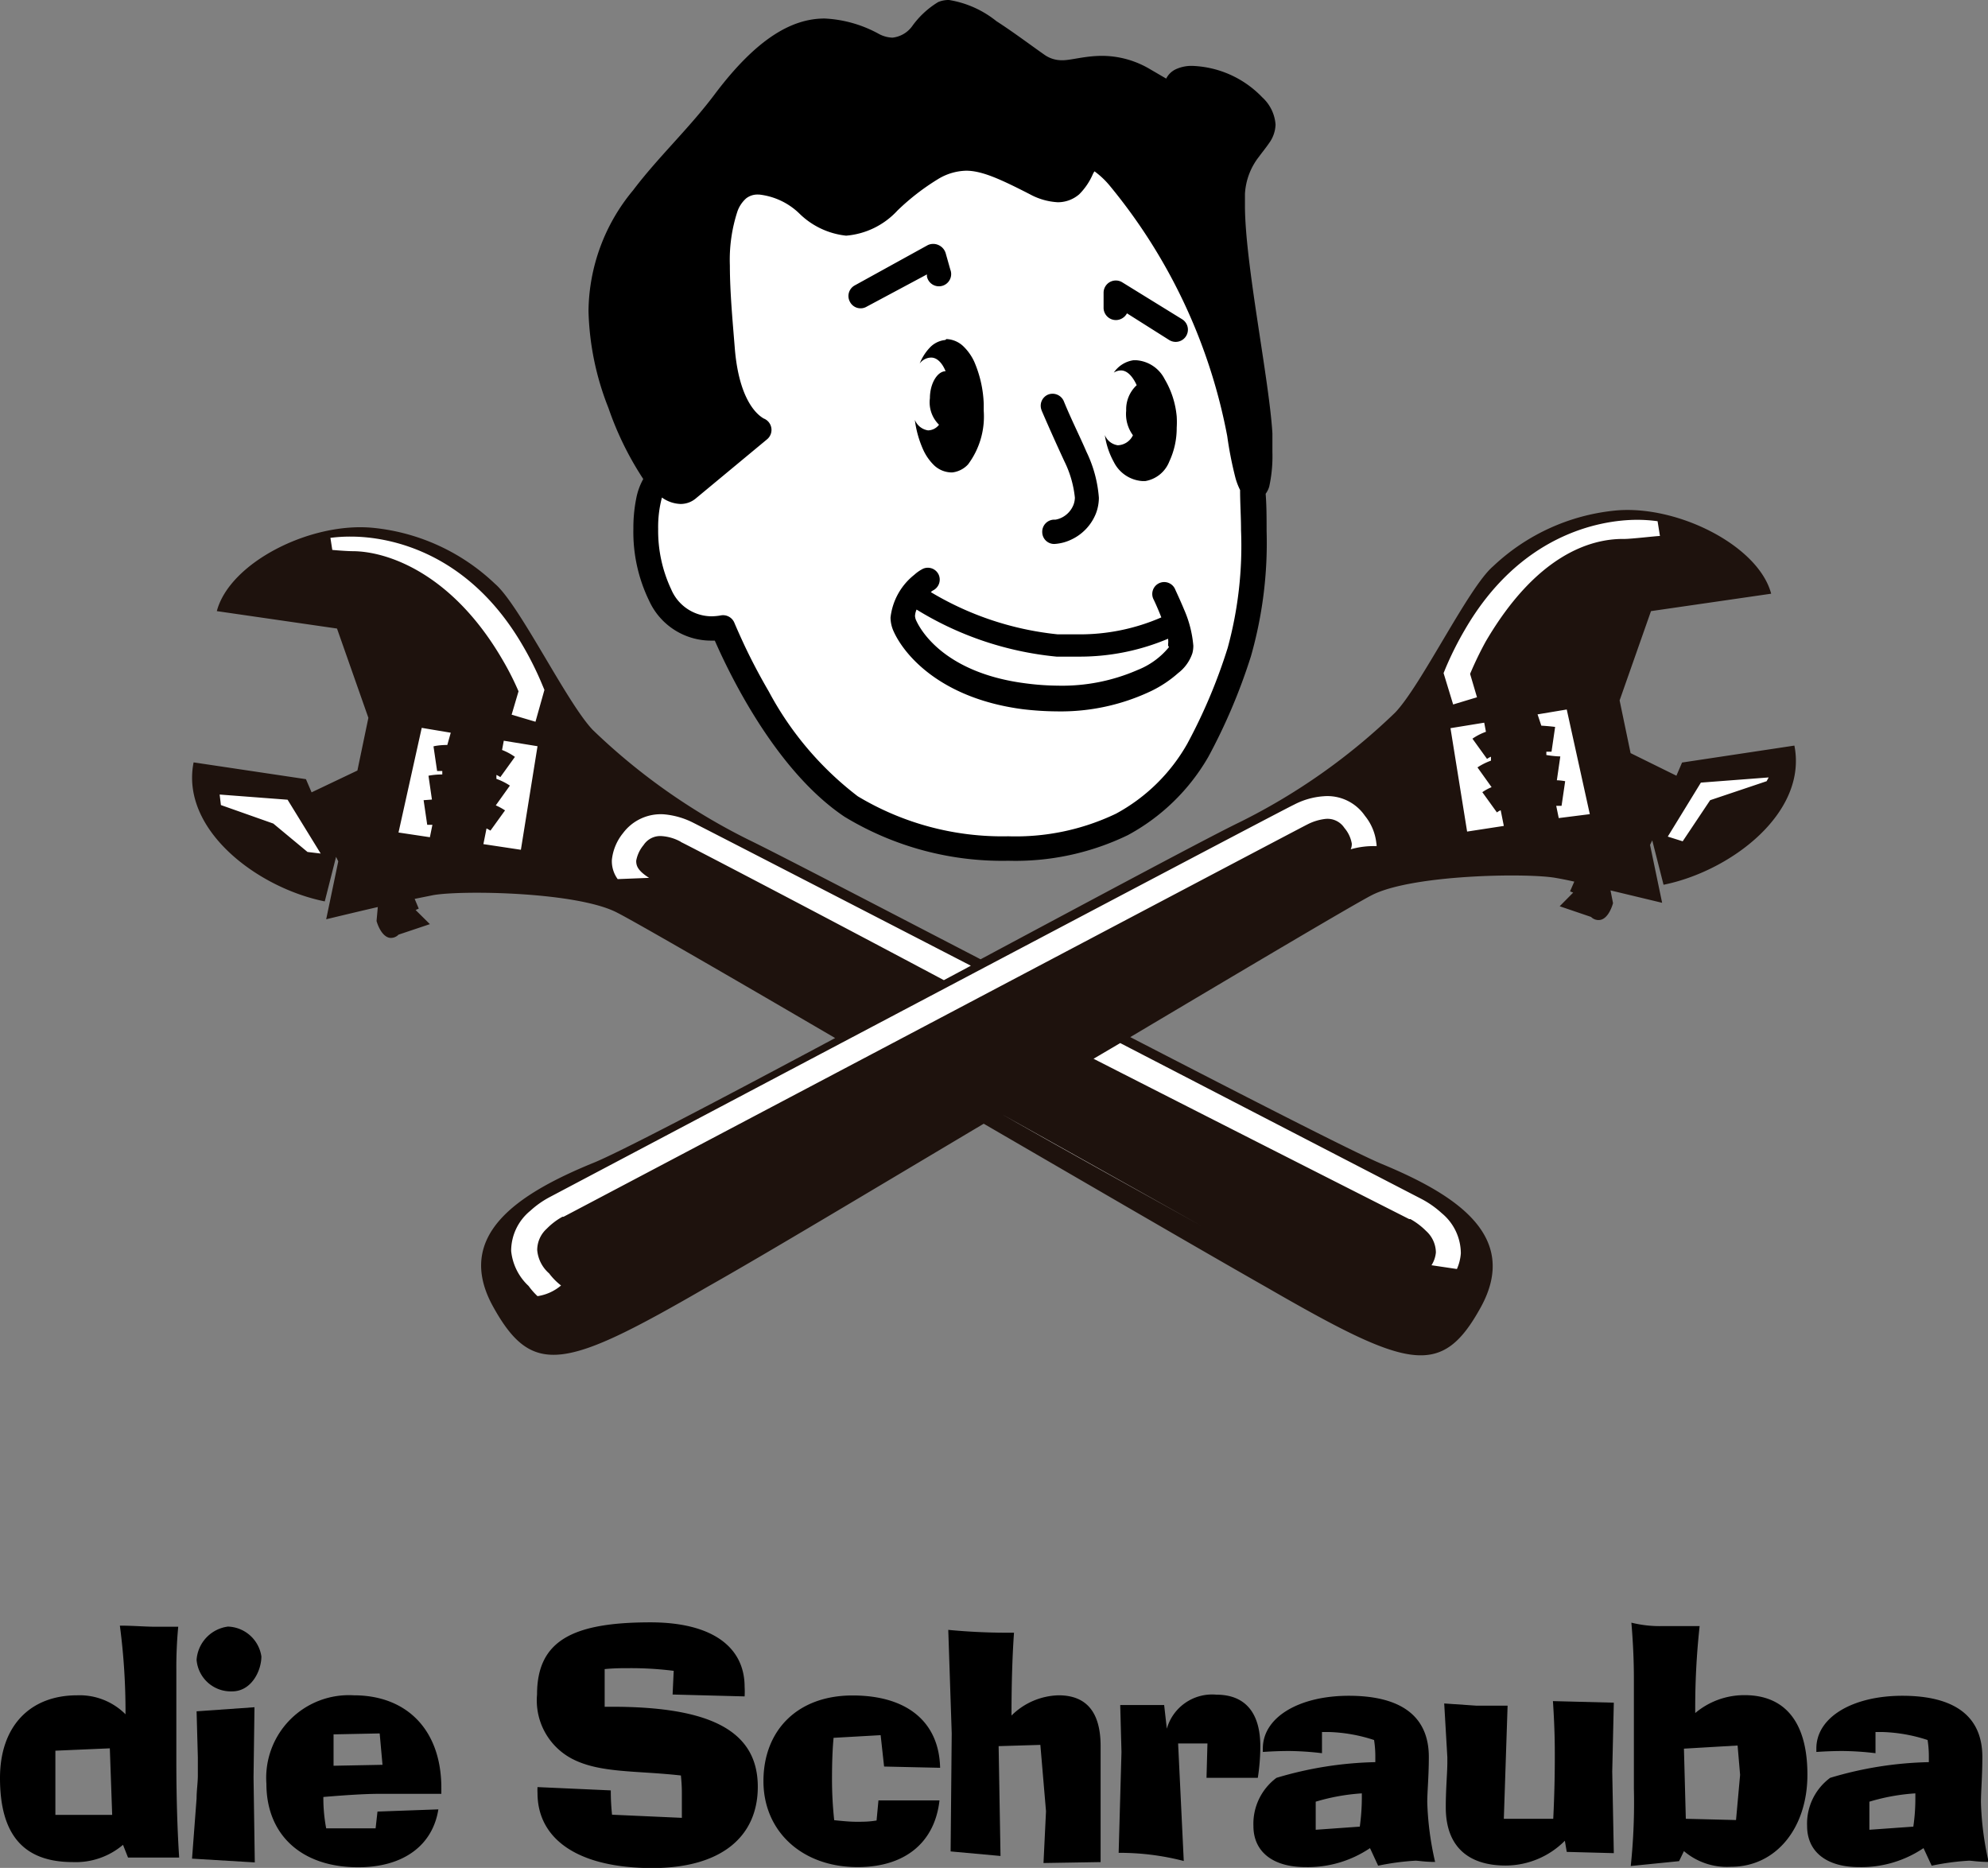 <svg xmlns="http://www.w3.org/2000/svg" viewBox="0 0 126.71 119.05"><rect x="0" y="0" width="126.71" height="119.05" fill="#808080" stroke="none"/><defs><style>.cls-1{fill:#1e120d;}.cls-2{fill:#fff;}</style></defs><title>Asset 5</title><g id="Layer_2" data-name="Layer 2"><g id="_Footer" data-name="• Footer"><path d="M7.84,117.58a4.65,4.65,0,0,1-3.19,1.1C1.55,118.68,0,117,0,113.32c0-3.3,1.91-5.27,4.92-5.27A4.13,4.13,0,0,1,8,109.26a41.7,41.7,0,0,0-.36-5.65c.86,0,1.61.07,2.27.07l1.45,0a27.49,27.49,0,0,0-.12,2.8v.73l0,4.15v.89c0,2.56.08,4.63.18,6.14l-1.89,0-1.37,0Zm-4.31-6,0,4.09H7.15L7,111.43Z"/><path d="M12.53,114.62c0-.49.08-1,.08-1.46,0-.06,0-.44,0-1.16l-.08-2.93,3.69-.26-.06,4.47.08,5.42-4-.24Zm0-8.83a2.3,2.3,0,0,1,2-2.12,2.23,2.23,0,0,1,2.13,1.9c0,.93-.64,2.23-1.87,2.23A2.19,2.19,0,0,1,12.53,105.79Z"/><path d="M27.94,115.32c-.36,2.28-2.21,3.69-5.11,3.69-3.65,0-5.85-2.1-5.85-5.32a5.27,5.27,0,0,1,5.57-5.64c3.4,0,5.58,2.23,5.58,5.9v.38l-3.95,0c-.93,0-2.12.08-3.57.2a10.35,10.35,0,0,0,.18,2l3.15,0,.12-1.07Zm-3.56-2.84-.18-2-2.94.06v2Z"/><path d="M38.93,114.11a14.38,14.38,0,0,0,.08,1.55l4.45.2c0-.56,0-1,0-1.41s0-.64-.06-1.29c-2.84-.32-5.16-.14-6.93-1.06A4.2,4.2,0,0,1,34.23,108c0-3.43,2.26-4.6,7.23-4.6,3.93,0,6,1.57,6,4.11a5.19,5.19,0,0,1,0,.61L42.87,108l.07-1.51a21.87,21.87,0,0,0-2.81-.17c-.46,0-1,0-1.59.06l0,2.4H39c6.2,0,9.3,1.49,9.3,5.1,0,3.18-2.33,5.18-6.72,5.18-4.74,0-7.32-1.84-7.32-4.78a3.53,3.53,0,0,1,0-.38Z"/><path d="M54.66,119c-3.54,0-6-2.28-6-5.48s2.13-5.46,5.68-5.46,5.52,1.75,5.58,4.61l-3.57-.08-.22-2-3,.17c-.08.86-.1,1.75-.1,2.68a24.19,24.19,0,0,0,.14,2.57c.58.06,1,.1,1.43.1s.78,0,1.27-.08l.12-1.28,3.89,0C59.58,117.42,57.7,119,54.66,119Z"/><path d="M60.66,110.48l-.22-6.6a40.19,40.19,0,0,0,4.19.18c-.1,1.41-.16,3.18-.16,5.28a4.41,4.41,0,0,1,3-1.29c1.8,0,2.68,1.1,2.68,3.24v7.39l-3.64.06.16-3.3-.36-4.23-2.66.08.12,7L60.59,118Z"/><path d="M71.48,111.67l-.08-3h2.8l.17,1.51a3,3,0,0,1,3.16-2.17c1.81,0,2.8,1.12,2.8,3.3a13.25,13.25,0,0,1-.16,2H76.9l.06-2.19H75.09l.36,7.49a16.25,16.25,0,0,0-4.15-.52Z"/><path d="M83.21,119c-2.11,0-3.32-1-3.32-2.62a3.65,3.65,0,0,1,1.47-3.07,23.5,23.5,0,0,1,6.3-1V112a6.79,6.79,0,0,0-.08-1.1,10.13,10.13,0,0,0-2.86-.51l-.46,0,0,1.35a18.56,18.56,0,0,0-2.12-.14q-.75,0-1.65.06v-.22c0-2,2.32-3.36,5.48-3.36,3.34,0,5.1,1.31,5.1,3.9,0,1.23-.1,2.2-.1,2.89a19.33,19.33,0,0,0,.5,3.8c-.65,0-1.07-.08-1.25-.08a16.15,16.15,0,0,0-2.38.32l-.52-1.12A7.09,7.09,0,0,1,83.21,119Zm3.46-2.58a13.73,13.73,0,0,0,.13-1.8v-.32a13.08,13.08,0,0,0-2.94.53l0,1.79Z"/><path d="M94.09,108.71h2l-.24,7.21H99c.08-1.61.1-2.94.1-4,0-.56,0-1.73-.12-3.5l3.88.1-.1,4.39.1,5.2-3-.08-.12-.71a5.34,5.34,0,0,1-3.77,1.58c-2.45,0-3.82-1.27-3.82-3.71,0-1.21.1-2.18.1-2.88V112l-.2-3.43Z"/><path d="M104.14,114v-6.79c0-.66,0-1.91-.16-3.79a7.49,7.49,0,0,0,1.9.22h2.45a47.94,47.94,0,0,0-.28,5.54,4.85,4.85,0,0,1,3.15-1.14c2.53,0,4,1.67,4,5.07s-2,5.87-4.87,5.87a4.23,4.23,0,0,1-3-1l-.31.64-3.08.31A38.51,38.51,0,0,0,104.14,114Zm6.51,2,.26-2.88-.16-1.87-3.42.2.12,4.47Z"/><path d="M118.49,119c-2.1,0-3.31-1-3.31-2.62a3.63,3.63,0,0,1,1.47-3.07,23.39,23.39,0,0,1,6.29-1V112a6.79,6.79,0,0,0-.08-1.1,10.13,10.13,0,0,0-2.86-.51l-.46,0,0,1.35a18.56,18.56,0,0,0-2.12-.14q-.75,0-1.65.06v-.22c0-2,2.32-3.36,5.48-3.36,3.34,0,5.1,1.31,5.1,3.9,0,1.23-.09,2.2-.09,2.89a19.31,19.31,0,0,0,.49,3.8c-.65,0-1.07-.08-1.25-.08a16.15,16.15,0,0,0-2.38.32l-.52-1.12A7.09,7.09,0,0,1,118.49,119Zm3.46-2.58a12.16,12.16,0,0,0,.13-1.8v-.32a12.9,12.9,0,0,0-2.93.53l0,1.79Z"/><path class="cls-1" d="M83.32,52.54c-.8.4-10.68,5.61-20.33,10.71"/><path class="cls-2" d="M90.5,86.11c-1.9,0-4.64-1.39-9.71-4.31-2.86-1.65-7.77-4.51-13.24-7.69l-4.7-2.72-.15-.09-.15.09C54.42,76.22,48.32,79.84,45,81.77c-5.06,2.92-7.81,4.31-9.71,4.31-1.43,0-2.4-.79-3.57-2.91a4.34,4.34,0,0,1-.52-3.68c.83-2.38,4.19-4,6.65-5,1.29-.53,6.08-3,15.55-8l.47-.25-.47-.27c-8.56-5-13-7.49-13.91-8-1.85-1-6-1.28-9-1.28a19.45,19.45,0,0,0-2.84.15L26.36,57l-.35.08.15.33.15.35-.33.14.31.31.52.53-1.56.52-.06,0,0,0a.42.42,0,0,1-.27.13h-.06c-.27-.06-.48-.52-.57-.8l.15-.74,0-.15-.11-.12,0,0-.11-.12-.16,0-2.85.68L21.85,55l0-.1,0-.09-.14-.29-.36-.72-.19.78-.65,2.56a12.53,12.53,0,0,1-5.69-3A6.08,6.08,0,0,1,12.58,49l6.71,1,.3.69.12.28.28-.13,2.92-1.4.13-.06,0-.14.7-3.36,0-.08,0-.08-2-5.69-.06-.17-.18,0-7.31-1.07C15.15,36.24,19.27,34,23,34c.26,0,.52,0,.76,0a12.86,12.86,0,0,1,7.62,3.49,25.3,25.3,0,0,1,3.19,4.71,31.21,31.21,0,0,0,3,4.59,39.63,39.63,0,0,0,10,7.08c1.63.78,7.45,3.8,14.18,7.29l.6.32.14.07.14-.07.72-.39c7.53-4,14-7.5,15.77-8.34a39.64,39.64,0,0,0,10-7.07,31.12,31.12,0,0,0,3-4.59,25.37,25.37,0,0,1,3.18-4.71A12.86,12.86,0,0,1,103,32.87a6.23,6.23,0,0,1,.76,0c3.71,0,7.82,2.3,8.76,4.81l-7.31,1.06-.18,0-.06.17-2,5.68,0,.08,0,.08.7,3.36,0,.15.13.06,2.92,1.39.28.14.12-.29.29-.68,6.71-1c.57,4-4.16,7.33-7.9,8.18l-.65-2.56-.2-.79-.35.73-.14.29,0,.09,0,.1.68,3.23-2.84-.67-.16,0-.12.12,0,0-.11.11,0,.16.15.74c-.08.27-.3.74-.57.79h-.06a.42.42,0,0,1-.27-.13l0,0-.06,0-1.56-.53.53-.53.3-.3-.32-.14.15-.35.14-.33-.35-.08-1.21-.24a19,19,0,0,0-2.83-.16c-3,0-7.2.34-9,1.29-1.09.55-7,4-15.42,9l-.45.27.47.25c9.8,5.06,14.76,7.57,16.08,8.11,2.46,1,5.83,2.65,6.66,5a4.41,4.41,0,0,1-.52,3.68c-1.17,2.12-2.14,2.91-3.58,2.91ZM13.9,51.93a.29.29,0,0,0-.3.29.3.3,0,1,0,.59,0,.29.29,0,0,0-.29-.29Z"/><path class="cls-1" d="M114.37,47.52l-7.16,1.08-.36.84L103.93,48l-.7-3.36,2-5.69,7.66-1.11c-.81-3.07-6-5.68-9.94-5.3a13.2,13.2,0,0,0-7.78,3.55c-1.56,1.32-4.57,7.57-6.24,9.32a39.45,39.45,0,0,1-9.93,7c-1.79.86-8.76,4.59-16.5,8.73-7-3.63-13.11-6.81-14.79-7.62a39.71,39.71,0,0,1-9.93-7c-1.67-1.75-4.68-8-6.24-9.32a13.14,13.14,0,0,0-7.78-3.56c-4-.38-9.13,2.23-9.94,5.31l7.66,1.11,2,5.69-.7,3.36-2.92,1.39-.36-.84-7.16-1.07c-.85,4.29,4.07,8,8.36,8.86l.72-2.84.14.29-.77,3.69s1.6-.39,3.29-.78l0,0L24,58.7s.25.95.82,1.07a.67.67,0,0,0,.58-.2l2-.67L26.49,58l.2-.09-.26-.62,1.19-.24c1.84-.32,9.14-.21,11.7,1.11,1.07.54,6.86,3.88,13.91,8-7.48,4-14,7.42-15.52,8-4.67,1.93-8.8,4.57-6.28,9.12S36.05,87.25,45.12,82c3.55-2,10.4-6.11,17.58-10.38,7.25,4.21,14.28,8.3,18,10.41,9.07,5.23,11.17,5.85,13.68,1.29s-1.61-7.18-6.27-9.12c-1.57-.64-8.42-4.15-16.07-8.1,7.74-4.6,14.27-8.47,15.4-9.05,2.57-1.31,9.86-1.42,11.7-1.1.29.05.71.13,1.2.24l-.27.62.2.08-.86.87,2,.68a.67.67,0,0,0,.59.19c.57-.11.81-1.07.81-1.07l-.16-.81,0,0,3.29.79-.77-3.69.14-.29.72,2.83C110.3,55.53,115.22,51.82,114.37,47.52ZM13.9,52.22Zm5.7,2.08-2.18-1.81-3.34-1.18L14,50.64l4.33.33,2.11,3.43Zm8.91-6.82c-.52,0-.86.08-.88.09l.23,1.57h0l.33,0,0,.22c-.52,0-.87.08-.88.08l.22,1.52L27,51l.23,1.57.33,0-.16.79-2-.3,1.48-6.67,1.85.31Zm4.69,6.68-2.39-.36.2-1a2.8,2.8,0,0,1,.25.14l.93-1.29a3.77,3.77,0,0,0-.59-.32l.9-1.26a4.07,4.07,0,0,0-.86-.43l0-.25a1.39,1.39,0,0,1,.25.14l.93-1.29A3.64,3.64,0,0,0,32,47.8l.11-.59,2.15.35ZM34.13,46l-1.52-.45.44-1.49A18.14,18.14,0,0,0,32,42c-3.2-5.47-7.3-6.85-9.48-6.87-.46,0-1.34-.08-1.34-.08l-.12-.77a9.86,9.86,0,0,1,1.29-.08c2.53,0,7.54,1,11,7a20.24,20.24,0,0,1,1.24,2.51l.11.26Zm9.26,7.65a2.92,2.92,0,0,0-1.19-.36,1.27,1.27,0,0,0-1.18.57,2.15,2.15,0,0,0-.47,1c0,.3.07.61.82,1.09l-2,.08A1.93,1.93,0,0,1,39,54.8a3.22,3.22,0,0,1,.71-1.7,3,3,0,0,1,2.6-1.2,5.08,5.08,0,0,1,1.88.54c.7.35,8.6,4.42,17.69,9.11l-1.72.92C51.76,58,44.09,54,43.39,53.66ZM63.83,71h0l12.74,7.13C72.57,75.9,67.89,73.31,63.83,71Zm26.8,5.43a6.09,6.09,0,0,1,1.26.89,3.33,3.33,0,0,1,1.22,2.56,3,3,0,0,1-.25,1l-1.62-.24a1.82,1.82,0,0,0,.28-.82,1.87,1.87,0,0,0-.62-1.36,4.54,4.54,0,0,0-1-.76l-.08,0S79,72.22,69.7,67.48l1.7-1ZM87.74,53.93a5.23,5.23,0,0,0-1.65.2.8.8,0,0,0,.07-.36,2.07,2.07,0,0,0-.47-1,1.29,1.29,0,0,0-1.18-.58,3.33,3.33,0,0,0-1.19.36c-.75.37-47.38,25-47.4,25l-.07,0a4.3,4.3,0,0,0-1,.76,1.84,1.84,0,0,0-.61,1.36A2.22,2.22,0,0,0,35,81.16l0,0,0,0a4,4,0,0,0,.76.77,3,3,0,0,1-1.5.68,4.57,4.57,0,0,1-.57-.65,3.53,3.53,0,0,1-1.11-2.23,3.3,3.3,0,0,1,1.22-2.56,5.9,5.9,0,0,1,1.25-.88s46.69-24.68,47.42-25a4.78,4.78,0,0,1,1.88-.54A2.9,2.9,0,0,1,87,52a3.31,3.31,0,0,1,.72,1.7A1,1,0,0,1,87.74,53.93ZM93.51,53l-1.06-6.59,2.15-.35.11.58a3.68,3.68,0,0,0-.86.44l.93,1.29a1.17,1.17,0,0,1,.25-.14l0,.25a4.07,4.07,0,0,0-.86.43l.9,1.26a3,3,0,0,0-.59.32l.93,1.29a1.08,1.08,0,0,1,.24-.14l.2,1Zm5.84-.86-.16-.78.34,0,.23-1.57a3.28,3.28,0,0,0-.53-.06l.22-1.52s-.37,0-.89-.09l0-.21.33,0h0l.23-1.58s-.36-.05-.88-.08L98,45.53l1.86-.31,1.47,6.67ZM94.7,40.88a22.17,22.17,0,0,0-1,2.07l.44,1.49-1.52.46-.61-2,.11-.27a20.8,20.8,0,0,1,1.25-2.5c3.48-6,8.5-7,11-7a9.5,9.5,0,0,1,1.28.09l.15.94c-.22,0-1.82.19-2.28.19C101.33,34.32,97.9,35.42,94.7,40.88Zm17.9,8.91L109,51l-1.75,2.62-.95-.3,2.11-3.44,4.32-.33Z"/><path class="cls-2" d="M42.3,30.57C40.56,29.88,40,41,46,40c0,0,3.23,8.12,8.2,11.41s13.12,3.4,17.26,1.14C76,50.11,77.42,46,79,41.54s.93-13.14.11-17.08S74.85,13,72.56,11.22,64.3,6.56,58.35,8s-9.74-2-12.92,3.59-7.1,11.16-3.13,19"/><path d="M66.39,26.16c.5,1.16,1,2.27,1.45,3.24a6.77,6.77,0,0,1,.67,2.32,1.37,1.37,0,0,1-.08.43,1.54,1.54,0,0,1-.8.86,1.41,1.41,0,0,1-.36.11l-.1,0h0a.77.77,0,0,0-.74.81.76.76,0,0,0,.77.74h0a2.87,2.87,0,0,0,1.06-.27,3.1,3.1,0,0,0,1.59-1.67,2.84,2.84,0,0,0,.19-1,8.09,8.09,0,0,0-.79-2.93c-.43-1-1-2.13-1.45-3.24a.78.78,0,0,0-1-.41.77.77,0,0,0-.41,1Zm8.52,11.42a.76.76,0,1,0-1.37.65h0s.24.5.48,1.12a13,13,0,0,1-5.31,1.08c-.41,0-.83,0-1.29,0a19.57,19.57,0,0,1-8.09-2.69.6.6,0,0,1,.14-.11l0,0a.77.77,0,0,0,.36-1,.76.76,0,0,0-1-.38,2.46,2.46,0,0,0-.55.38,4.05,4.05,0,0,0-1.52,2.73,2.15,2.15,0,0,0,.18.84c.67,1.53,3,4.31,8.24,5a19.45,19.45,0,0,0,2.22.14,13.41,13.41,0,0,0,6-1.31,7.49,7.49,0,0,0,1.69-1.13A2.64,2.64,0,0,0,76,41.63a1.89,1.89,0,0,0,.06-.47,7.22,7.22,0,0,0-.58-2.29C75.18,38.15,74.91,37.59,74.91,37.58Zm-.4,3.66h0a4.89,4.89,0,0,1-2,1.46,12,12,0,0,1-5.09,1,16.51,16.51,0,0,1-2-.14c-4.8-.6-6.58-3-7.05-4.07a1,1,0,0,1-.05-.23,1.21,1.21,0,0,1,.1-.41,20.79,20.79,0,0,0,8.92,3c.49,0,1,0,1.39,0h0a14.45,14.45,0,0,0,5.72-1.14,1.34,1.34,0,0,1,0,.36.19.19,0,0,1,0,.08ZM59.08,17.49l0,.13a.78.78,0,1,0,1.49-.44l-.3-1.06a.83.83,0,0,0-.45-.5.81.81,0,0,0-.68,0l-4.66,2.57a.77.77,0,0,0-.3,1.06.76.76,0,0,0,.68.4.74.74,0,0,0,.37-.1h0ZM71.14,20.4a.81.81,0,0,0,.69-.43l2.69,1.7a.78.78,0,0,0,.41.12.78.78,0,0,0,.42-1.44L71.54,18a.78.78,0,0,0-1.2.66v1A.79.79,0,0,0,71.14,20.4Zm8.21-7.34c0-.26,0-.49,0-.7a4.2,4.2,0,0,1,.9-2.38c.21-.29.43-.55.64-.86a2.11,2.11,0,0,0,.41-1.18,2.6,2.6,0,0,0-.85-1.74,6.49,6.49,0,0,0-4.44-2,2.37,2.37,0,0,0-1.1.23,1.3,1.3,0,0,0-.58.58l-1.08-.63a6,6,0,0,0-3-.82c-1.12,0-2,.29-2.56.28a1.9,1.9,0,0,1-1.12-.35c-.9-.63-2-1.46-3.06-2.14A6.47,6.47,0,0,0,60.49,0a1.72,1.72,0,0,0-.69.13,5.62,5.62,0,0,0-1.64,1.51,1.79,1.79,0,0,1-1.28.76,2,2,0,0,1-.83-.22,7.93,7.93,0,0,0-3.49-1c-2.08,0-4.32,1.26-7,4.82-1.64,2.19-3.6,4-5.21,6.13a12.2,12.2,0,0,0-2.84,7.69A17.87,17.87,0,0,0,38.78,26,20.11,20.11,0,0,0,41,30.53a4.1,4.1,0,0,0-.45,1.25,9.53,9.53,0,0,0-.18,1.93,10,10,0,0,0,1,4.57,4.34,4.34,0,0,0,3.93,2.55h.26c.83,1.89,3.79,8.22,8.26,11.22a19.36,19.36,0,0,0,10.45,2.81,16.45,16.45,0,0,0,7.61-1.63,13.1,13.1,0,0,0,5.14-5,36.82,36.82,0,0,0,2.71-6.4,26.34,26.34,0,0,0,1-8c0-.79,0-1.58-.06-2.36A1.44,1.44,0,0,0,80.9,31a9.1,9.1,0,0,0,.2-2.19c0-.37,0-.77,0-1.19C80.89,24.14,79.34,16.74,79.35,13.06Zm-1.1,28.23a34.64,34.64,0,0,1-2.58,6.12,11.51,11.51,0,0,1-4.54,4.45,14.8,14.8,0,0,1-6.87,1.44,17.87,17.87,0,0,1-9.59-2.55A20.62,20.62,0,0,1,49,44.07c-.7-1.2-1.25-2.29-1.62-3.09s-.57-1.28-.57-1.28a.78.78,0,0,0-.85-.48,3.5,3.5,0,0,1-.62.06,2.81,2.81,0,0,1-2.56-1.72,8.74,8.74,0,0,1-.83-3.85,7.27,7.27,0,0,1,.24-2,2.16,2.16,0,0,0,1.18.41,1.5,1.5,0,0,0,1-.37L48.89,28a.78.78,0,0,0-.22-1.33h0c-.15-.1-1.52-.81-1.83-4.4-.13-1.65-.32-3.61-.32-5.35A9.94,9.94,0,0,1,47,13.48a2,2,0,0,1,.55-.83,1.16,1.16,0,0,1,.77-.25h.07a4.37,4.37,0,0,1,2.54,1.19,5,5,0,0,0,3,1.43,5,5,0,0,0,3.27-1.6,14.78,14.78,0,0,1,2.58-2,3.59,3.59,0,0,1,1.8-.54c1,0,2.17.53,4.06,1.5a4.19,4.19,0,0,0,1.78.51,2.08,2.08,0,0,0,1.37-.51,4.15,4.15,0,0,0,.87-1.29,1.28,1.28,0,0,1,.1-.17,5.29,5.29,0,0,1,1,.95,35.41,35.41,0,0,1,7.46,15.92,23.84,23.84,0,0,0,.53,2.69,4.2,4.2,0,0,0,.29.75l0,0c0,.84.06,1.7.06,2.56A24.66,24.66,0,0,1,78.25,41.29Zm-18-19.62a1.56,1.56,0,0,0-1,.5,3.16,3.16,0,0,0-.63,1,.92.92,0,0,1,.73-.38c.38,0,.71.35.92.87-.51,0-1,.76-1,1.72a2,2,0,0,0,.58,1.69.9.9,0,0,1-.7.36,1.08,1.08,0,0,1-.84-.67,6.65,6.65,0,0,0,.54,1.92,3.29,3.29,0,0,0,.66.95,1.65,1.65,0,0,0,1.11.48h.08a1.62,1.62,0,0,0,1-.51,5.1,5.1,0,0,0,1-3.42c0-.15,0-.29,0-.44l-.78,0,.78,0a7.4,7.4,0,0,0-.61-2.7,3.26,3.26,0,0,0-.67-.95,1.65,1.65,0,0,0-1.1-.48Zm11,6.71a1.05,1.05,0,0,1-.83-.65A5,5,0,0,0,71,29.46a2.2,2.2,0,0,0,1.8,1.2H73a2,2,0,0,0,1.53-1.25A5,5,0,0,0,75,27.26a5.79,5.79,0,0,0,0-.72l-.77.08.77-.08a5.67,5.67,0,0,0-.77-2.38,2.2,2.2,0,0,0-1.8-1.2h-.19a1.83,1.83,0,0,0-1.25.79.86.86,0,0,1,.46-.14c.4,0,.75.39,1,.94a2.1,2.1,0,0,0-.67,1.62,2.28,2.28,0,0,0,.43,1.57A1.11,1.11,0,0,1,71.2,28.38Z"/></g></g></svg>